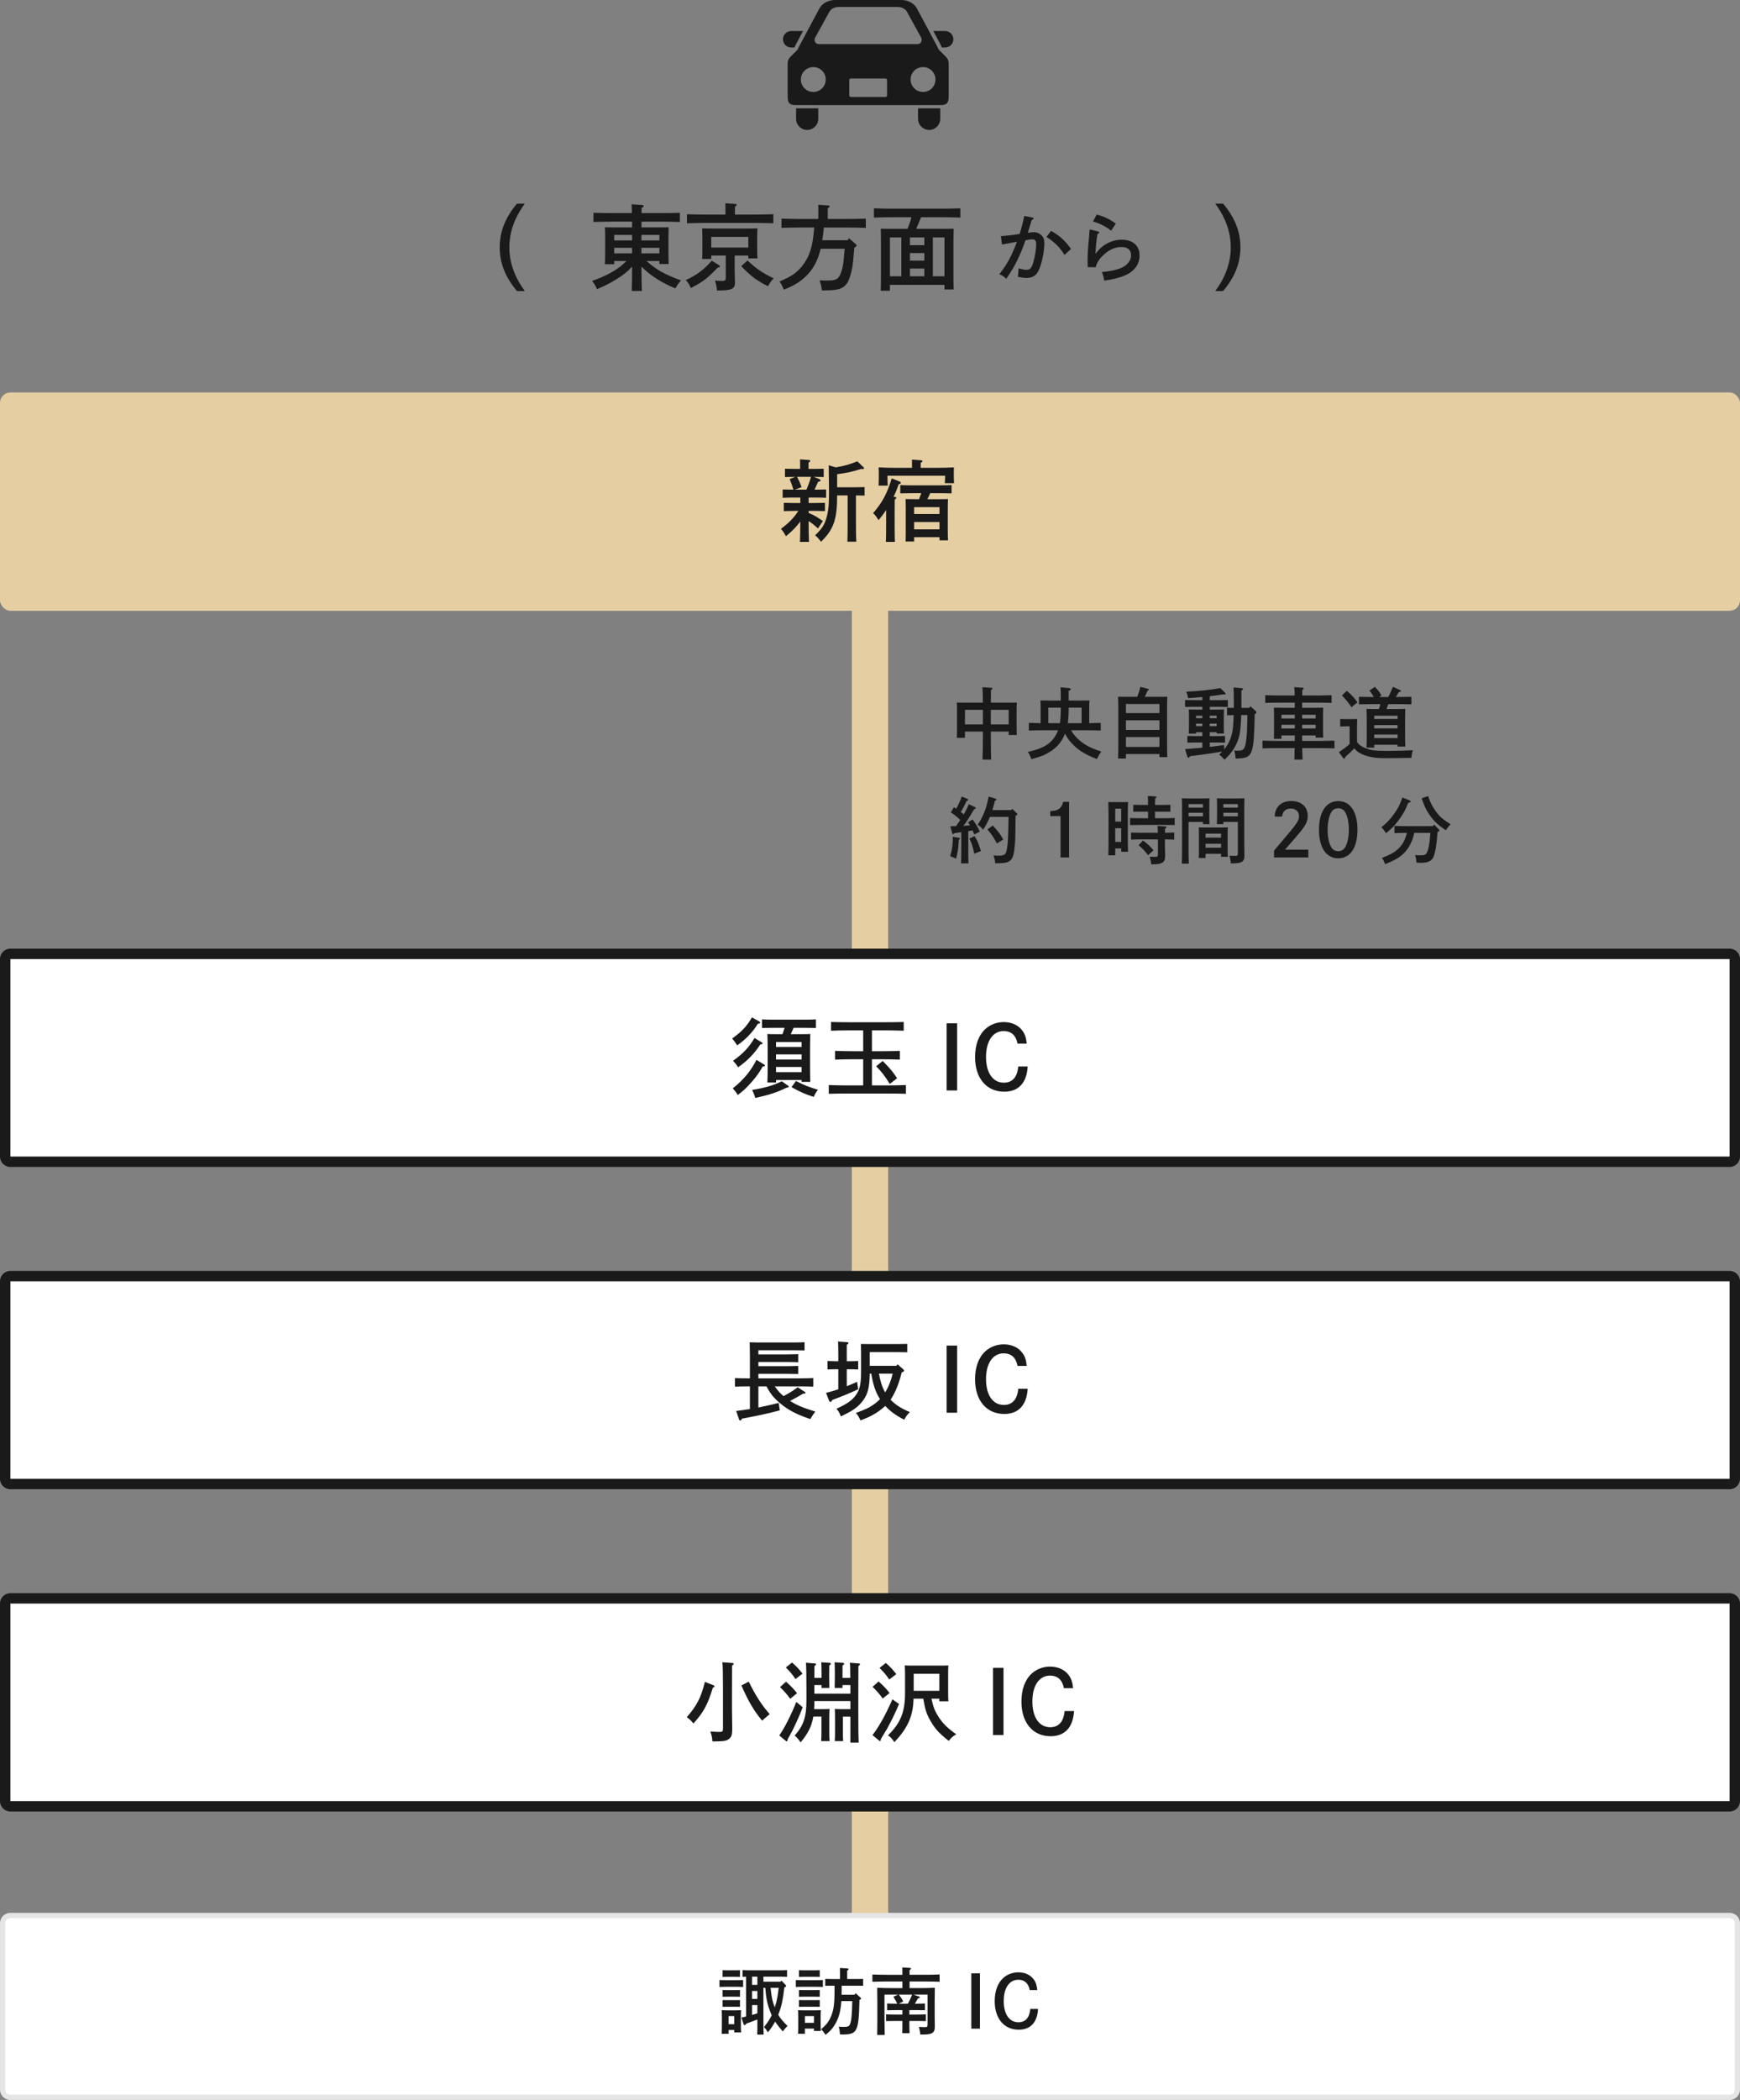 <?xml version="1.0" encoding="UTF-8"?>
<svg id="_レイヤー_2" data-name="レイヤー 2" xmlns="http://www.w3.org/2000/svg" viewBox="0 0 335 404.005">
  <rect x="0" y="0" width="335" height="404.005" fill="#808080" stroke="none"/>
  <defs>
    <style>
      .cls-1 {
        fill: #e4cea2;
      }

      .cls-2 {
        fill: #e5e5e5;
      }

      .cls-3 {
        fill: none;
        stroke: #e4cea2;
        stroke-linecap: round;
        stroke-miterlimit: 10;
        stroke-width: 7px;
      }

      .cls-4 {
        fill: #fff;
      }

      .cls-5 {
        fill: #1a1a1a;
      }
    </style>
  </defs>
  <g id="contents">
    <g>
      <g>
        <path class="cls-5" d="M185.783,140.747v1.2h-1.574c.029-.36.045-.855.045-1.59v-3.87c0-.48-.016-1.05-.045-1.32.525.015.99.015,1.65.015h3.375c-.016-1.56-.045-2.565-.091-2.97l1.71.105c.135.015.225.075.225.15,0,.09-.074.165-.285.285-.014.525-.014,1.38-.029,2.43h3.359c.66,0,1.125,0,1.65-.015-.029.27-.045.84-.045,1.32v3.36c0,.705.016,1.215.045,1.56h-1.574v-.66h-3.436v1.005c0,1.965.016,3.42.075,4.38h-1.681c.045-.975.076-2.445.076-4.38v-1.005h-3.451ZM189.234,136.563h-3.451v2.805h3.451v-2.805ZM194.199,139.368v-2.805h-3.436v2.805h3.436Z"/>
        <path class="cls-5" d="M209.709,139.128c.734-.015,1.484-.03,2.219-.06v1.47c-.795-.03-2.069-.045-2.984-.045h-2.729c.435.78.96,1.38,1.71,2.01,1.064.9,2.13,1.44,4.109,2.085-.33.45-.525.78-.854,1.44-1.979-.75-3.226-1.485-4.365-2.55-.78-.735-1.335-1.455-1.77-2.34-.601,1.545-1.545,2.67-2.896,3.495-1.095.675-1.574.855-3.569,1.425-.271-.705-.375-.915-.675-1.41,2.49-.555,3.824-1.215,4.814-2.415.42-.51.75-1.095,1.005-1.74h-2.655c-.824,0-2.174.015-2.984.045v-1.47c.75.03,1.516.045,2.266.06v-3.045c0-.48-.016-1.05-.031-1.32.525.015.976.015,1.65.015h2.266v-.36c0-1.005-.016-1.725-.061-2.19l1.65.15c.194.015.33.105.33.21,0,.12-.016.135-.406.33v1.86h2.355c.66,0,1.125,0,1.65-.015-.03.27-.045.81-.045,1.32v3.045ZM204.068,139.128c.121-.885.166-1.785.166-2.67v-.315h-2.4v2.985h2.234ZM208.238,136.142h-2.49v.345c0,.96-.06,1.905-.164,2.64h2.654v-2.985Z"/>
        <path class="cls-5" d="M216.774,145.922h-1.515c.03-.57.045-1.59.045-2.625v-6.87c0-.87-.015-1.905-.045-2.385.285.015.54.015.886.015h2.819c.239-.63.42-1.275.601-1.92l1.424.375c.121.03.195.09.195.165,0,.09-.061.135-.27.225-.256.6-.391.93-.495,1.155h3.435c.346,0,.6,0,.885-.015-.029.495-.045,1.47-.045,2.385v6.6c0,1.11.016,2.055.045,2.64h-1.515v-.6h-6.45v.855ZM223.224,137.193v-1.755h-6.45v1.755h6.45ZM216.774,140.432h6.45v-1.86h-6.45v1.86ZM216.774,143.702h6.45v-1.89h-6.45v1.89Z"/>
        <path class="cls-5" d="M230.274,140.868v.27h-1.41c.031-.36.046-.855.046-1.59v-1.725c0-.48-.015-1.05-.046-1.32.525.015.99.015,1.65.015h.975v-.54h-1.829c-.435,0-1.08.015-1.5.03v-1.335c.42.015,1.065.03,1.5.03h1.829v-.6c-.674.06-1.484.12-2.744.21-.105-.48-.195-.825-.346-1.245,2.775-.135,4.426-.315,6.555-.69l.886.885c.09.09.135.15.135.195,0,.075-.06.135-.165.135l-.404.015c-1.125.165-1.86.27-2.49.345v.75h1.979c.45,0,1.08-.015,1.5-.03v1.335c-.42-.015-1.05-.03-1.5-.03h-1.979v.54h1.08c.675,0,1.125,0,1.649-.015-.015.27-.03.84-.03,1.32v1.74c0,.705,0,1.215.03,1.56h-1.409v-.255h-1.32v.75h1.74c.33,0,.869-.015,1.199-.03v1.29c-.314-.015-.795-.03-1.199-.03h-1.74v.84c.84-.105,1.74-.21,2.76-.345v.825c.811-.96,1.244-1.875,1.515-3.075.181-.735.285-1.83.33-3.525-.45.015-.96.03-1.274.045v-1.455c.33.015.824.015,1.305.03v-1.35c0-1.2-.016-1.71-.061-2.58l1.471.12c.254.03.359.09.359.195,0,.09-.015.105-.314.285v3.33h1.484l.256-.315,1.034.945c.091.075.12.135.12.225,0,.135-.061.21-.33.33-.09,4.485-.21,5.925-.555,7.02-.285.855-.689,1.23-1.5,1.41-.48.09-.615.105-1.62.135-.06-.705-.104-.975-.255-1.545.27.015.391.03.51.03.84,0,1.064-.075,1.305-.36.465-.585.66-2.37.705-6.495h-1.185c-.06,1.695-.181,3.075-.33,3.78-.39,1.83-1.38,3.45-2.896,4.815-.51-.6-.674-.765-1.02-.975.21-.21.405-.405.57-.6-1.5.27-2.939.48-6.18.9-.12.195-.195.285-.285.285s-.195-.09-.225-.18l-.45-1.47c1.215-.09,2.265-.18,3.329-.285v-.99h-1.68c-.404,0-.885.015-1.199.03v-1.29c.33.015.885.03,1.199.03h1.68v-.75h-1.215ZM231.488,137.688h-1.215v.48h1.215v-.48ZM231.488,139.218h-1.215v.48h1.215v-.48ZM234.234,137.688h-1.32v.48h1.32v-.48ZM234.234,139.218h-1.32v.48h1.32v-.48Z"/>
        <path class="cls-5" d="M246.714,141.482v.66h-1.455c.015-.36.03-.855.03-1.605v-3.075c0-.465-.016-1.05-.03-1.32.524.015.976.03,1.649.03h2.371v-.99h-3c-.735,0-2.041.015-2.686.045v-1.485c.615.03,1.92.06,2.686.06h2.984c-.016-.525-.016-1.08-.09-1.605l1.605.105c.135,0,.225.075.225.15,0,.09-.075.165-.27.285-.016.36-.016.705-.016,1.065h2.955c.824,0,2.024-.03,2.699-.06v1.485c-.705-.03-1.904-.045-2.699-.045h-2.971v.99h2.4c.675,0,1.141-.015,1.65-.03-.016.27-.03.855-.03,1.32v2.88c0,.705.015,1.215.03,1.56h-1.455v-.42h-2.596v1.065h3.24c.945,0,2.221-.03,2.984-.06v1.485c-.795-.03-2.069-.045-2.984-.045h-3.225c.016.735.029,1.47.061,2.205h-1.576c.031-.735.045-1.47.061-2.205h-3.21c-.825,0-2.175.015-2.985.045v-1.485c.781.03,2.131.06,2.985.06h3.226v-1.065h-2.565ZM249.279,137.508h-2.565v.72h2.565v-.72ZM246.714,139.442v.705h2.565v-.705h-2.565ZM253.299,138.227v-.72h-2.596v.72h2.596ZM250.703,140.147h2.596v-.705h-2.596v.705Z"/>
        <path class="cls-5" d="M261.264,142.757c.375.51.735.795,1.365,1.065,1.14.525,1.994.645,4.47.645,1.68,0,3.72-.06,4.92-.135-.195.63-.195.66-.285,1.47-2.235.045-3.42.06-5.19.06-1.784,0-3.239-.255-4.379-.795-.615-.285-1.051-.6-1.439-1.095-.361.405-.916.93-1.246,1.215-.104.09-.27.24-.465.435-.074.24-.135.33-.225.33-.075,0-.15-.06-.21-.135l-.81-1.125c.795-.51,1.395-.96,2.069-1.545v-3.42h-.405c-.39,0-1.05.015-1.41.045v-1.455c.346.03.976.03,1.41.03h.48q1.05,0,1.38-.03-.015.27-.03,1.335v3.105ZM259.299,132.903c.945.81,1.426,1.335,2.055,2.22l-1.154.93c-.69-1.005-.855-1.2-1.846-2.265l.945-.885ZM267.293,135.468c-.119.315-.225.63-.359.945h2.355c.51,0,.869-.015,1.274-.03q-.03.495-.045,2.385v2.22c0,1.185.015,2.07.045,2.64h-1.485v-.345h-4.5v.555h-1.484c.03-.6.045-1.485.045-2.64v-2.43c0-.9-.015-1.905-.045-2.385.405.015.766.03,1.275.03h1.125c.104-.315.18-.63.254-.945h-2.01c-.629,0-1.469.015-2.1.03v-1.44c.585.015,1.439.03,2.1.03h.78c-.315-.525-.585-.915-.87-1.215l1.051-.735c.629.645.914,1.005,1.274,1.65l-.435.3h1.725c.3-.51.51-.96.915-1.95l1.409.645c.076.03.136.105.136.165,0,.105-.12.165-.405.195l-.57.945h.885c.601,0,1.576-.015,2.101-.03v1.44c-.555-.015-1.53-.03-2.101-.03h-2.34ZM269.078,138.317v-.615h-4.5v.615h4.5ZM264.578,140.132h4.5v-.63h-4.5v.63ZM264.578,141.993h4.5v-.675h-4.5v.675Z"/>
        <path class="cls-5" d="M184.643,161.18c.111.014.168.07.168.154,0,.07-.014.084-.098.154l-.113.084c-.069,1.499-.238,2.661-.546,3.628-.476-.252-.673-.336-1.12-.477.378-1.205.518-2.227.504-3.74l1.205.196ZM187.584,160.536c-.127-.294-.238-.546-.336-.771-.281.042-.547.098-.827.14v3.32c0,1.289.015,2.255.042,2.872h-1.429c.028-.616.042-1.583.042-2.872v-3.124c-.448.056-.896.126-1.316.182-.112.14-.182.196-.252.196s-.154-.084-.182-.196l-.365-1.316c.406,0,.771-.014,1.107-.028.279-.392.546-.784.812-1.19-.589-.574-1.079-.953-1.821-1.471l.603-.98c.154.098.294.196.434.294.448-.812.883-1.779,1.064-2.353l1.121.462c.07.028.126.126.126.182,0,.084-.099.154-.294.196-.393.84-.785,1.583-1.135,2.129.195.154.393.294.574.462.42-.714.729-1.345.967-1.961l1.19.56c.084.042.153.126.153.196,0,.098-.098.154-.308.21-1.064,1.793-1.401,2.339-2.087,3.208.434-.028.854-.056,1.289-.098-.127-.21-.252-.378-.393-.574l.883-.561c.645.869.994,1.457,1.4,2.339l-1.064.546ZM187.64,160.858c.505.784.7,1.247,1.219,2.872l-1.274.518c-.379-1.653-.519-2.073-.953-2.928l1.009-.462ZM195.778,156.473c.069.07.099.126.099.182,0,.084-.057.154-.352.294-.041,4.468-.041,4.496-.153,5.743-.253,2.914-.743,3.39-3.362,3.39h-.406c-.07-.729-.111-.882-.322-1.499.168.014.743.042.925.042,1.065,0,1.358-.168,1.556-.868.266-.953.392-3.068.406-6.598h-3.586c-.436,1.022-.799,1.723-1.317,2.479-.238-.35-.714-.785-1.036-.967,1.064-1.569,1.666-3.124,2.115-5.421l1.33.406c.112.042.168.098.168.182q0,.098-.294.224c-.21.812-.351,1.359-.49,1.793h3.642l.196-.238.883.854ZM191.128,158.827c.784.771,1.358,1.513,2.045,2.661l-1.233.784c-.699-1.275-1.092-1.849-1.834-2.704l1.022-.742Z"/>
        <path class="cls-5" d="M202.198,156.054c1.499-.042,2.185-.532,2.493-1.793h1.135v10.702h-1.639v-7.956h-1.989v-.952Z"/>
        <path class="cls-5" d="M214.714,164.556h-1.331c.028-.532.043-1.345.043-2.465v-5.561q-.015-1.779-.043-2.227c.267.014.504.014.826.014h2.144c.337,0,.574,0,.827-.014-.015.448-.043,1.387-.043,2.227v4.875c0,1.177.015,1.933.043,2.465h-1.317v-.644h-1.148v1.331ZM215.862,158.071v-2.494h-1.148v2.494h1.148ZM214.714,161.979h1.148v-2.647h-1.148v2.647ZM221.031,156.151h-1.457c-.406,0-.994,0-1.387.028v-1.345c.393.014.98.028,1.387.028h1.457c0-.882-.014-1.373-.042-1.737l1.415.098c.154,0,.252.056.252.14s-.084.154-.266.28c-.015.28-.015.588-.015,1.219h1.555c.421,0,1.009-.014,1.401-.028v1.345c-.393-.028-.98-.028-1.401-.028h-1.555v1.261h1.821c.561,0,1.471-.014,1.961-.042v1.359c-.519-.014-1.43-.028-1.961-.028h-4.665c-.603,0-1.387.014-1.961.028v-1.359c.532.028,1.331.042,1.961.042h1.499v-1.261ZM224.281,163.029c0,.252.027.995.042,1.485v.21c0,.603-.14.953-.491,1.205-.392.266-.867.35-1.946.35h-.252c-.028-.462-.085-.729-.267-1.471.406.028.631.042.967.042.547,0,.602-.056.602-.574v-2.787h-3.234c-.589,0-1.373.014-1.947.042v-1.359c.531.014,1.33.042,1.947.042h3.221c-.014-.63-.041-1.163-.084-1.317l1.527.098c.126.014.21.07.21.14,0,.084-.07.168-.252.266-.028.21-.028.266-.028.812.561,0,1.33-.028,1.779-.042v1.359c-.463-.028-1.247-.042-1.793-.042v1.541ZM220.065,161.699c.854.63,1.373,1.106,2.018,1.891l-1.051.938c-.631-.827-1.093-1.317-1.82-1.919l.854-.91Z"/>
        <path class="cls-5" d="M228.826,162.875c0,1.485.014,2.577.056,3.278h-1.345c.028-.799.042-1.835.042-3.278v-8.04c0-.448-.014-.995-.042-1.247.42.028.826.028,1.415.028h2.367c.644,0,1.093,0,1.555-.028-.028.252-.042.798-.042,1.247v2.269c0,.659.014,1.135.042,1.457h-1.274v-.434h-2.773v4.749ZM231.6,154.695h-2.773v.687h2.773v-.687ZM231.6,156.362h-2.773v.686h2.773v-.686ZM232.104,165.074h-1.303c.028-.336.028-.799.028-1.499v-3.152c0-.448-.015-.994-.028-1.247.309.014.603.028,1.009.028h3.571c.406,0,.701-.014,1.01-.028-.015.252-.043.798-.043,1.247v2.956c0,.659.014,1.135.043,1.457h-1.303v-.574h-2.984v.812ZM235.088,160.382h-2.984v.771h2.984v-.771ZM235.088,162.329h-2.984v.756h2.984v-.756ZM235.535,158.561h-1.26c.027-.322.041-.798.041-1.457v-2.269c0-.448-.014-.995-.041-1.247.447.028.896.028,1.54.028h2.382c.588,0,.98,0,1.4-.028-.014.252-.042.798-.042,1.247v7.088c0,.532.015,1.345.028,2.465,0,.028.014.056.014.154,0,.701-.126,1.023-.477,1.247-.393.238-.826.308-2.101.308h-.056c-.029-.49-.084-.841-.267-1.485.462.042.687.056,1.064.056.49,0,.561-.07.561-.546v-5.995h-2.788v.434ZM238.323,154.695h-2.788v.687h2.788v-.687ZM238.323,156.362h-2.788v.686h2.788v-.686Z"/>
        <path class="cls-5" d="M245.416,157.104c.069-1.891,1.246-2.998,3.207-2.998,1.919,0,3.152,1.121,3.152,2.858,0,1.023-.351,1.765-1.541,3.208-.603.729-1.373,1.625-2.844,3.292h4.496v1.499h-6.598v-1.317q.238-.294,1.078-1.274c3.404-3.992,3.727-4.455,3.727-5.351,0-.882-.631-1.471-1.555-1.471-.994,0-1.597.546-1.709,1.555h-1.414Z"/>
        <path class="cls-5" d="M261.351,159.625c0,3.446-1.387,5.505-3.698,5.505-2.324,0-3.711-2.059-3.711-5.505s1.387-5.505,3.711-5.505c2.312,0,3.698,2.059,3.698,5.505ZM256.294,156.278c-.448.784-.687,1.975-.687,3.348,0,1.373.238,2.563.687,3.348.294.504.771.785,1.358.785.574,0,1.051-.28,1.346-.785.447-.784.699-1.975.699-3.348,0-1.373-.266-2.605-.699-3.348-.309-.519-.771-.785-1.346-.785-.588,0-1.064.266-1.358.785Z"/>
        <path class="cls-5" d="M271.316,153.952c.183.056.267.14.267.252,0,.126-.099.182-.476.266-.505,1.331-.911,2.073-1.724,3.18-.826,1.135-1.401,1.751-2.535,2.633-.378-.574-.448-.658-.896-1.134,1.064-.854,1.61-1.415,2.353-2.438.827-1.121,1.205-1.863,1.695-3.278l1.316.519ZM272.297,160.228c-.209.952-.434,1.541-.84,2.325-.924,1.737-2.143,2.675-4.791,3.698-.168-.476-.294-.742-.602-1.205,1.82-.7,2.689-1.219,3.459-2.073.645-.742,1.037-1.513,1.346-2.745-.729,0-1.821.028-2.396.042v-1.373c.603.028,1.793.042,2.521.042h4.875l.238-.294.896.896c.084.084.126.154.126.238,0,.098-.056.14-.237.21l-.113.042c-.195,2.269-.266,2.872-.504,3.908-.252,1.079-.504,1.485-1.135,1.793-.392.182-.868.266-1.694.266-.169,0-.406-.014-.729-.042-.056-.658-.099-.883-.28-1.457.154.014.588.056.84.056.896,0,1.094-.056,1.332-.35.237-.308.447-1.051.602-2.143.057-.49.112-.938.168-1.835h-3.082ZM274.945,153.154c.476,1.331.896,2.171,1.625,3.11.699.925,1.246,1.387,2.717,2.325q-.477.448-.938,1.135c-1.456-.995-2.157-1.639-2.913-2.662-.757-1.008-1.191-1.877-1.723-3.488l1.232-.42Z"/>
      </g>
      <g>
        <path class="cls-5" d="M101.051,39.177c-1.98,2.665-2.988,5.51-2.988,8.408s1.008,5.744,2.988,8.408h-1.53c-2.251-2.701-3.313-5.384-3.313-8.408s1.062-5.708,3.313-8.408h1.53Z"/>
        <path class="cls-5" d="M121.623,55.976c.054-1.062.072-2.629.072-4.681-.938,1.008-1.657,1.584-2.846,2.323-1.332.846-2.467,1.422-3.925,2.017-.253-.648-.343-.792-.919-1.584,1.963-.72,3.115-1.26,4.357-2.035.828-.522,1.423-.972,2.251-1.801h-2.358v.612h-1.801c.036-.414.055-1.026.055-1.909v-3.601c0-.576-.019-1.26-.055-1.584.631.018,1.188.018,1.98.018h3.26v-1.116h-3.836c-1.008,0-2.629.036-3.602.072v-1.765c.938.036,2.558.054,3.602.054h3.799c-.018-.846-.035-1.422-.072-1.692l2.018.126c.197.018.324.09.324.216,0,.144-.127.234-.396.36,0,.324-.018.504-.018.99h3.781c1.134,0,2.682-.018,3.601-.054v1.765c-.954-.036-2.503-.072-3.601-.072h-3.781c-.019.378-.019.738-.019,1.116h3.259c.811,0,1.369,0,1.98-.018-.018.324-.035,1.008-.035,1.584v3.601c0,.846.018,1.458.035,1.873h-1.782v-.576h-2.485c1.981,1.747,3.512,2.575,6.662,3.745-.432.432-.684.774-1.098,1.512-1.188-.468-2.413-1.08-3.512-1.782-1.115-.702-1.926-1.332-3.024-2.395,0,2.071.036,3.619.09,4.681h-1.962ZM118.256,45.191v1.062h3.439v-1.062h-3.439ZM121.695,47.676h-3.439v1.062h3.439v-1.062ZM123.495,46.253h3.457v-1.062h-3.457v1.062ZM126.952,48.738v-1.062h-3.457v1.062h3.457Z"/>
        <path class="cls-5" d="M138.362,50.971c.181.108.233.18.233.288,0,.144-.071.18-.432.234-1.998,2.089-2.772,2.683-5.149,3.925-.378-.81-.54-1.08-.99-1.531,2.053-.918,3.583-2.071,5.005-3.727l1.333.81ZM139.677,41.284c0-.72,0-1.35-.019-2.178l1.855.126c.216,0,.324.072.324.18,0,.108-.091.198-.343.36v1.512h3.817c1.135,0,2.664-.036,3.583-.072v1.747c-.954-.036-2.485-.072-3.583-.072h-9.471c-.99,0-2.611.036-3.584.072v-1.747c.938.036,2.558.072,3.584.072h3.835ZM141.441,49.17v2.935c0,.324.035,1.278.054,1.909,0,.036.019.072.019.252,0,1.333-.613,1.621-3.332,1.621h-.144c-.071-.738-.126-1.08-.378-1.909.594.054.864.072,1.17.072.828,0,.9-.054.9-.756v-4.123h-2.791v.648h-1.764c.035-.414.054-1.026.054-1.909v-2.377c0-.576-.036-1.278-.054-1.602.63.036,1.17.036,1.98.036h6.697c.811,0,1.351,0,1.98-.036-.018.324-.054,1.026-.054,1.602v2.305c0,.846.019,1.458.054,1.873h-1.764v-.54h-2.629ZM144.07,45.569h-7.131v2.052h7.131v-2.052ZM143.926,50.125c1.675,1.566,2.898,2.413,5.023,3.421-.378.378-.611.684-1.098,1.512-2.018-.99-3.295-1.927-5.15-3.853l1.225-1.08Z"/>
        <path class="cls-5" d="M163.204,46.217l.253-.378,1.313,1.134c.091.072.145.18.145.252,0,.162-.126.288-.433.396-.035.36-.09.972-.234,2.611-.162,1.675-.611,3.385-1.115,4.177-.738,1.134-1.693,1.458-4.34,1.458h-.559c-.072-.612-.09-.684-.125-.846-.019-.09-.072-.27-.145-.558-.036-.108-.09-.306-.145-.522q.973.036,1.135.036c1.621,0,2.035-.108,2.467-.594.432-.486.792-1.602.973-3.025.018-.144.09-.99.233-2.503h-4.627c-.091.36-.181.72-.306,1.098-.991,3.223-3.242,5.474-6.789,6.77-.359-.864-.432-.99-.828-1.566,2.341-.99,3.35-1.693,4.412-3.043,1.404-1.819,1.998-3.673,2.268-7.346h-2.719c-.99,0-2.61.036-3.582.072v-1.782c.936.036,2.557.072,3.582.072h3.512v-1.584c0-.504,0-.9-.018-1.152l1.872.126c.216,0,.324.072.324.18,0,.108-.091.216-.36.36v2.071h3.727c1.135,0,2.684-.036,3.602-.072v1.782c-.973-.036-2.503-.072-3.602-.072h-4.482c-.09.81-.162,1.638-.289,2.449h4.88Z"/>
        <path class="cls-5" d="M177.333,41.788c-.306.756-.595,1.495-.937,2.233h5.689c.613,0,1.045,0,1.531-.018q-.036.576-.055,2.863v5.654c0,1.44.019,2.485.055,3.169h-1.783v-.882h-10.496v1.134h-1.766c.019-.72.037-1.765.037-3.169v-5.906c0-1.08-.019-2.287-.037-2.863.469.018.9.018,1.531.018h3.619c.306-.72.576-1.476.756-2.233h-3.637c-.99,0-2.611.036-3.584.072v-1.782c.938.036,2.558.072,3.584.072h9.471c1.135,0,2.664-.036,3.583-.072v1.782c-.954-.036-2.485-.072-3.583-.072h-3.979ZM173.534,45.677h-2.196v7.472h2.196v-7.472ZM177.963,47.172v-1.495h-2.772v1.495h2.772ZM175.19,48.684v1.458h2.772v-1.458h-2.772ZM175.19,51.673v1.477h2.772v-1.477h-2.772ZM181.834,53.15v-7.472h-2.232v7.472h2.232Z"/>
        <path class="cls-5" d="M198.759,41.843c.136.03.226.12.226.21,0,.12-.09.195-.346.27q-.51,1.71-.75,2.46c.061,0,.075,0,.166-.015.435-.075.75-.105,1.02-.105.51,0,1.02.21,1.425.585.39.375.569.81.569,1.5,0,1.605-.435,3.75-1.034,5.13-.479,1.11-1.2,1.59-2.37,1.59-.525,0-.945-.06-1.695-.225.061-.405.121-1.215.135-1.635.721.225,1.125.3,1.545.3.66,0,.976-.345,1.291-1.455.33-1.11.555-2.565.555-3.48,0-.63-.225-.93-.705-.93-.24,0-.495.03-1.365.18-.39,1.185-.869,2.385-1.545,3.81-.57,1.155-.93,1.785-2.145,3.615-.45-.45-.795-.675-1.335-.885,1.125-1.485,1.635-2.295,2.295-3.63.3-.63.87-1.965,1.095-2.625-.885.165-1.859.345-2.88.54l-.21-1.62c.975-.06,2.22-.195,3.6-.405.42-1.335.78-2.775.885-3.48l1.575.3ZM202.374,44.408c1.739,1.035,2.534,1.74,3.84,3.48l-1.274,1.155c-.871-1.44-1.966-2.52-3.465-3.465l.899-1.17Z"/>
        <path class="cls-5" d="M211.419,44.528c.136.03.21.12.21.225s-.09.18-.33.255c-.209,1.2-.314,2.28-.39,3.765h.075c1.125-1.635,3.029-2.655,4.965-2.655,2.145,0,3.449,1.14,3.449,3.03,0,1.785-1.08,3.165-3.09,3.96-.869.345-2.265.675-3.72.885-.075-.555-.225-1.125-.435-1.65,1.604-.165,2.654-.375,3.6-.75,1.26-.51,2.01-1.425,2.01-2.49,0-1.005-.66-1.575-1.8-1.575-1.319,0-2.46.51-3.63,1.635-.689.645-1.23,1.545-1.38,2.25l-1.545-.03c-.015-.765-.015-.93-.015-1.275,0-1.095.074-2.385.255-4.23.045-.45.045-.585.09-1.14.015-.27.015-.285.06-.6l1.62.39ZM211.149,41.273c1.396.375,2.445.87,3.676,1.74l-.9,1.365c-1.095-.84-2.1-1.365-3.494-1.77l.719-1.335Z"/>
        <path class="cls-5" d="M233.971,55.994c1.98-2.665,2.988-5.51,2.988-8.408s-1.008-5.744-2.988-8.408h1.513c2.269,2.701,3.331,5.384,3.331,8.408s-1.062,5.708-3.331,8.408h-1.513Z"/>
      </g>
      <line class="cls-3" x1="167.5" y1="118.047" x2="167.5" y2="381.391"/>
      <g>
        <rect class="cls-4" x="1" y="183.504" width="333" height="40" rx="1" ry="1"/>
        <path class="cls-5" d="M333,184.505v38H2v-38h331M333,182.505H2C.896,182.505 0,183.4 0,184.505v38c0,1.104.896,2,2,2h331c1.104,0,2-.896,2-2v-38c0-1.105-.896-2-2-2h0Z"/>
      </g>
      <g>
        <path class="cls-5" d="M146.062,196.444c.222.136.289.204.289.306,0,.119-.103.17-.425.187-1.071,1.7-2.244,2.941-3.994,4.182-.562-.85-.612-.901-.97-1.326,1.853-1.326,2.821-2.363,3.808-4.063l1.292.714ZM146.963,204.705c.254.153.306.187.306.289,0,.119-.119.17-.425.187-.68,1.207-1.139,1.836-2.125,2.975-1.003,1.139-1.564,1.666-2.686,2.516-.323-.561-.391-.646-.952-1.292,2.073-1.632,3.45-3.298,4.556-5.474l1.326.799ZM146.504,200.439c.255.153.306.204.306.289,0,.136-.119.187-.425.204-1.139,1.768-2.447,3.111-4.283,4.403-.272-.459-.459-.697-.969-1.258,1.938-1.377,3.059-2.567,4.13-4.385l1.241.748ZM151.654,208.819q.203.136.203.221c0,.136-.135.204-.441.221-1.785.884-3.349,1.394-6,1.972-.137-.493-.323-.969-.612-1.547,2.686-.442,4.079-.867,5.712-1.666l1.139.799ZM152.793,197.736c-.17.408-.357.816-.544,1.224h2.312c.578,0,.986,0,1.445-.034q-.034.561-.051,2.703v3.519c0,1.343.017,2.346.051,2.992h-1.684v-.357h-4.912v.476h-1.666c.034-.68.051-1.666.051-2.975v-3.655c0-1.02-.033-2.159-.051-2.703.442.034.85.034,1.445.034h1.462c.153-.408.272-.816.407-1.224h-1.988c-.714,0-1.666.017-2.363.034v-1.649c.646.034,1.615.051,2.363.051h5.644c.696,0,1.802-.017,2.38-.051v1.649c-.629-.017-1.717-.034-2.38-.034h-1.921ZM154.322,201.425v-.952h-4.912v.952h4.912ZM149.41,203.838h4.912v-.986h-4.912v.986ZM149.41,206.269h4.912v-1.003h-4.912v1.003ZM153.252,207.969c1.632.833,2.465,1.156,4.232,1.683-.492.663-.51.697-.816,1.377-1.648-.527-2.6-.935-4.283-1.887l.867-1.173Z"/>
        <path class="cls-5" d="M166.19,203.787h-2.039c-.936,0-2.465.034-3.383.068v-1.683c.866.034,2.413.068,3.383.068h2.039v-4.012h-2.805c-.936,0-2.465.034-3.383.068v-1.683c.885.034,2.414.051,3.383.051h7.225c1.07,0,2.516-.017,3.383-.051v1.683c-.901-.034-2.346-.068-3.383-.068h-2.737v4.012h1.972c1.071,0,2.533-.034,3.4-.068v1.683c-.918-.034-2.363-.068-3.4-.068h-1.972v5.031h3.162c1.071,0,2.516-.034,3.382-.068v1.683c-.9-.034-2.346-.051-3.382-.051h-8.091c-.936,0-2.465.017-3.383.051v-1.683c.883.034,2.414.068,3.383.068h3.246v-5.031ZM169.946,204.11c1.462,1.496,1.972,2.108,2.771,3.332l-1.41,1.088c-.97-1.547-1.53-2.278-2.618-3.399l1.258-1.02Z"/>
        <path class="cls-5" d="M182.256,209.788v-12.919h2.021v12.919h-2.021Z"/>
        <path class="cls-5" d="M195.905,200.779c-.306-1.598-1.207-2.414-2.669-2.414-2.091,0-3.399,1.921-3.399,4.98,0,3.043,1.309,4.947,3.434,4.947,1.632,0,2.583-1.054,2.771-3.111h1.818c-.187,3.145-1.768,4.845-4.521,4.845-3.416,0-5.609-2.601-5.609-6.664,0-2.329.68-4.198,1.973-5.388.951-.867,2.209-1.343,3.553-1.343,1.547,0,2.855.612,3.62,1.7.476.646.696,1.36.799,2.448h-1.768Z"/>
      </g>
      <g>
        <rect class="cls-4" x="1" y="245.504" width="333" height="40" rx="1" ry="1"/>
        <path class="cls-5" d="M333,246.505v38H2v-38h331M333,244.505H2C.896,244.505 0,245.4 0,246.505v38c0,1.104.896,2,2,2h331c1.104,0,2-.896,2-2v-38c0-1.105-.896-2-2-2h0Z"/>
      </g>
      <g>
        <path class="cls-5" d="M146.011,270.785c1.258-.255,2.55-.544,3.909-.884l.221,1.428c-2.396.629-3.824.952-7.275,1.598l-.118.187c-.068.119-.136.17-.222.17-.102,0-.187-.068-.237-.221l-.562-1.615c.867-.102,1.752-.221,2.652-.374v-4.352h-.493c-.731,0-1.683.017-2.38.051v-1.649c.646.034,1.615.051,2.38.051h.493v-4.216q-.018-2.176-.051-2.72c.373.017.935.034,1.444.034h7.089c.696,0,1.529-.017,2.039-.051v1.581c-.561-.017-1.461-.034-2.039-.034h-6.851v.799h5.286c.697,0,1.751-.034,2.38-.051v1.564c-.629-.034-1.683-.051-2.38-.051h-5.286v.799h5.286c.697,0,1.751-.017,2.38-.051v1.564c-.629-.017-1.683-.034-2.38-.034h-5.286v.867h8.192c.681,0,1.785-.034,2.381-.051v1.649c-.629-.034-1.734-.051-2.381-.051h-5.031c.477.697,1.021,1.326,1.684,1.87,1.121-.595,1.972-1.122,2.719-1.7l1.377.884c.086.051.137.119.137.187,0,.102-.119.153-.307.153h-.152c-.885.527-1.648.952-2.516,1.394,1.24.816,2.481,1.326,4.861,2.057-.391.51-.578.782-.969,1.445-2.635-.901-4.165-1.683-5.729-2.975-1.225-1.003-1.955-1.87-2.703-3.315h-1.563v4.063Z"/>
        <path class="cls-5" d="M161.397,263.425h-.731c-.459,0-.985.017-1.343.034v-1.615c.374.017.986.034,1.343.034h.731v-1.224c0-1.36-.018-2.074-.052-2.566l1.718.119c.187.017.288.068.288.17,0,.102-.085.204-.323.34v3.162h.851c.356,0,.969-.017,1.343-.034v1.615c-.357-.017-.9-.034-1.343-.034h-.851v3.264c.697-.272,1.377-.561,1.989-.85l.204,1.428c-1.055.527-3.23,1.428-4.998,2.074-.119.255-.221.374-.322.374-.086,0-.221-.102-.256-.187l-.611-1.564c.714-.17,1.529-.408,2.363-.68v-3.858ZM172.802,262.473l1.054.918c.119.102.188.204.188.289,0,.153,0,.17-.426.34-.476,1.836-1.088,3.672-2.158,5.27.9.935,2.091,1.7,3.723,2.38-.425.374-.766.833-1.088,1.462-1.479-.731-2.736-1.632-3.654-2.652-.731.68-1.684,1.36-2.533,1.802-.663.357-1.207.595-2.227.986-.459-.901-.527-1.02-.9-1.428,1.988-.765,2.379-.935,3.145-1.445.561-.357,1.053-.765,1.495-1.224-.952-1.462-1.411-3.178-1.665-4.896h-.307c-.033,2.856-.441,4.25-1.666,5.626-.832.969-1.75,1.581-3.893,2.601-.289-.765-.459-1.037-.85-1.479,2.158-.986,3.043-1.632,3.808-2.72.714-1.037.935-2.159.935-4.521v-3.723q-.017-1.207-.033-1.496.492.017,2.006.017h4.895c.646,0,1.514-.017,2.023-.034v1.615c-.51-.017-1.462-.034-2.023-.034h-5.201v2.635h5.15l.204-.289ZM169.215,264.274c.238,1.224.562,2.516,1.207,3.604.68-1.105,1.139-2.346,1.445-3.604h-2.652Z"/>
        <path class="cls-5" d="M182.256,271.788v-12.919h2.021v12.919h-2.021Z"/>
        <path class="cls-5" d="M195.905,262.779c-.306-1.598-1.207-2.414-2.669-2.414-2.091,0-3.399,1.921-3.399,4.98,0,3.043,1.309,4.947,3.434,4.947,1.632,0,2.583-1.054,2.771-3.111h1.818c-.187,3.145-1.768,4.845-4.521,4.845-3.416,0-5.609-2.601-5.609-6.664,0-2.329.68-4.198,1.973-5.388.951-.867,2.209-1.343,3.553-1.343,1.547,0,2.855.612,3.62,1.7.476.646.696,1.36.799,2.448h-1.768Z"/>
      </g>
      <g>
        <rect class="cls-4" x="1" y="307.504" width="333" height="40" rx="1" ry="1"/>
        <path class="cls-5" d="M333,308.505v38H2v-38h331M333,306.505H2C.896,306.505 0,307.4 0,308.505v38c0,1.104.896,2,2,2h331c1.104,0,2-.896,2-2v-38c0-1.105-.896-2-2-2h0Z"/>
      </g>
      <g>
        <path class="cls-5" d="M137.274,324.184c.254.102.288.136.288.238s-.067.153-.323.289c-1.036,3.332-1.75,4.657-3.739,6.867-.356-.459-.595-.697-1.274-1.224,1.955-2.244,2.719-3.706,3.484-6.782l1.564.612ZM141.012,319.934c.137,0,.238.068.238.17,0,.085-.084.187-.306.323q-.017.595-.017,4.385v4.165c0,.459.017,1.887.033,2.55.018.748.018.867.018,1.054,0,1.156-.137,1.581-.611,1.955-.545.408-.918.476-3.213.493-.051-.799-.086-.918-.375-1.904.816.051,1.31.068,1.7.068.646,0,.714-.068.714-.714v-7.666c0-2.788-.033-4.47-.119-5.014l1.938.136ZM144.157,323.521c1.274,2.618,2.481,4.487,4.028,6.255q-1.121.935-1.445,1.258c-1.58-1.87-2.702-3.791-3.994-6.782l1.411-.731Z"/>
        <path class="cls-5" d="M154.545,328.45c-.459,1.224-.697,1.751-1.326,3.128-.526,1.139-.748,1.564-1.274,2.499q-.187.323-.323.595v.119c0,.136-.051.221-.152.221q-.068,0-.238-.136l-1.207-1.003c.918-1.241,2.346-4.046,3.281-6.442l1.24,1.02ZM151.332,323.538c.867.765,1.445,1.36,2.125,2.21l-1.326,1.071c-.781-1.054-1.139-1.445-1.955-2.244l1.156-1.037ZM152.488,319.849c.833.714,1.275,1.173,2.022,2.142l-1.36,1.037c-.629-.935-.951-1.326-1.852-2.227l1.189-.952ZM162.279,330.252v2.941c0,.748.018,1.394.051,1.768h-1.615c.035-.391.051-.969.051-1.768v-2.924c0-.544-.016-1.19-.051-1.496.392.017.731.034,1.241.034h1.769v-1.547h-6.936c0,.51,0,1.037-.051,1.547h1.75c.493,0,.85-.017,1.225-.034-.018.306-.051.952-.051,1.496v2.924c0,.799.016,1.377.051,1.768h-1.615c.034-.374.051-1.02.051-1.768v-2.941h-1.563c-.323,1.904-1.037,3.264-2.448,4.964-.391-.595-.646-.884-1.139-1.309,1.751-2.023,2.261-3.604,2.261-6.833v-2.176c0-2.788-.034-4.47-.103-5.014l1.717.136c.137,0,.238.068.238.17,0,.085-.084.187-.306.323-.017.459-.017.561-.017,2.295h1.377v-.935c0-.867-.018-1.666-.051-2.074l1.562.102c.188.017.289.085.289.17,0,.102-.084.204-.305.34q-.018.323-.018,1.462v.68c0,.85.018,1.751.033,2.193h-1.512v-.561h-1.377v1.649h6.936v-1.649h-1.514v.561h-1.513c.017-.544.034-1.411.034-2.193v-.68c0-.867-.018-1.666-.051-2.074l1.563.102c.187.017.289.085.289.17,0,.102-.085.204-.323.34v2.397h1.496c0-1.547-.034-2.533-.085-2.924l1.7.136c.152,0,.254.068.254.17,0,.085-.084.187-.305.323q-.018.595-.018,4.385v5.388c0,2.227.018,3.875.068,4.963h-1.598v-4.997h-1.445Z"/>
        <path class="cls-5" d="M173.092,327.821c-.799,1.887-1.377,3.06-2.328,4.811q-.289.51-.901,1.479-.119.204-.289.493v.119c0,.136-.051.238-.153.238q-.067,0-.237-.153l-1.207-1.003c1.224-1.564,2.448-3.74,3.841-6.884l1.275.901ZM169.149,323.487c.867.765,1.445,1.36,2.125,2.227l-1.326,1.054c-.781-1.054-1.122-1.445-1.955-2.244l1.156-1.037ZM170.542,319.934c.816.697,1.259,1.173,2.022,2.142l-1.359,1.037c-.646-.935-.969-1.326-1.869-2.227l1.206-.952ZM179.33,326.801c.357,1.615.646,2.363,1.292,3.383.884,1.377,1.717,2.227,3.485,3.468-.731.442-.901.595-1.445,1.275-1.87-1.479-2.669-2.346-3.535-3.893-.731-1.258-.986-2.057-1.377-4.233h-1.854c-.068,1.615-.289,2.788-.73,3.961-.596,1.513-1.496,2.855-2.975,4.402-.426-.646-.697-.935-1.225-1.309,2.414-2.346,3.281-4.488,3.281-8.142v-3.791c0-.527-.034-1.19-.051-1.513.595.034,1.121.034,1.869.034h4.641c.766,0,1.292,0,1.887-.034-.033.323-.051.952-.051,1.513v3.723c0,.612.018,1.326.051,1.666h-1.75v-.51h-1.514ZM180.844,322.008h-4.93v3.281h4.93v-3.281Z"/>
        <path class="cls-5" d="M191.18,333.788v-12.919h2.023v12.919h-2.023Z"/>
        <path class="cls-5" d="M204.83,324.779c-.306-1.598-1.207-2.414-2.668-2.414-2.092,0-3.4,1.921-3.4,4.98,0,3.043,1.309,4.947,3.434,4.947,1.633,0,2.584-1.054,2.771-3.111h1.818c-.188,3.145-1.768,4.845-4.521,4.845-3.416,0-5.609-2.601-5.609-6.664,0-2.329.68-4.198,1.972-5.388.952-.867,2.21-1.343,3.553-1.343,1.547,0,2.855.612,3.62,1.7.477.646.697,1.36.799,2.448h-1.768Z"/>
      </g>
      <g>
        <g>
          <rect class="cls-4" x=".5" y="368.504" width="334" height="35" rx="1.5" ry="1.5"/>
          <path class="cls-2" d="M333,369.005c.552,0,1,.449,1,1v32c0,.551-.448,1-1,1H2c-.552,0-1-.449-1-1v-32c0-.551.448-1,1-1h331M333,368.005H2C.896,368.005 0,368.9 0,370.005v32c0,1.104.896,2,2,2h331c1.104,0,2-.896,2-2v-32c0-1.105-.896-2-2-2h0Z"/>
        </g>
        <g>
          <path class="cls-5" d="M143.072,382.261c-.295-.014-.742-.028-1.121-.028h-2.311c-.379,0-.827.014-1.121.028v-1.331c.309.014.812.028,1.121.028h2.311c.309,0,.812-.014,1.121-.028v1.331ZM140.271,391.268h-1.331c.028-.322.043-.799.043-1.485v-1.821c0-.434-.015-.98-.043-1.232.322.014.617.028,1.023.028h1.709c.406,0,.699-.014,1.008-.028-.027.252-.042.798-.042,1.232v1.583c0,.658.015,1.135.042,1.457h-1.316v-.462h-1.093v.729ZM141.629,380.314h-1.666l-.841.014v-1.303c.21.014.574.028.841.028h1.666c.267,0,.631-.014.841-.028v1.303l-.841-.014ZM142.47,384.152c-.21-.014-.574-.014-.841-.014h-1.666c-.267,0-.631,0-.841.014v-1.302c.21.014.574.014.841.014h1.666c.267,0,.631,0,.841-.014v1.302ZM142.47,386.085c-.21-.014-.574-.014-.841-.014h-1.666c-.267,0-.631,0-.841.014v-1.303c.21.014.574.014.841.014h1.666c.267,0,.631,0,.841-.014v1.303ZM141.363,387.864h-1.093v1.569h1.093v-1.569ZM151.014,382.331c-.279,2.423-.56,3.67-1.078,5.029-.027.084-.07.168-.098.252.42.729.924,1.317,1.793,2.157-.42.378-.574.574-.91,1.064-.658-.77-1.121-1.345-1.485-1.905-.378.714-.827,1.373-1.387,2.059-.267-.434-.435-.672-.757-1.009.715-.896,1.121-1.527,1.485-2.269-.112-.238-.21-.49-.308-.756-.547-1.415-.771-2.479-.926-4.524h-.363v6.542c0,1.064.014,1.961.041,2.465h-1.232c.028-.546.028-1.331.028-2.465v-.448c-.7.266-1.723.658-2.171.812l-.084.154c-.042.084-.112.126-.182.126-.099,0-.169-.056-.211-.182l-.42-1.275c.336-.07.631-.14.896-.21v-7.662c-.252.014-.49.014-.687.028v-1.303c.378.028.995.042,1.401.042h5.771c.406,0,1.022-.014,1.401-.042v1.303c-.393-.028-.98-.028-1.401-.028h-3.151v.966h3.277l.196-.21.771.798c.07.084.111.154.111.238,0,.098-.069.182-.209.224l-.113.028ZM144.795,380.286v1.569h1.022v-1.569h-1.022ZM144.795,383.032v1.527h1.022v-1.527h-1.022ZM144.795,385.749v1.905c.35-.098.687-.21,1.022-.322v-1.583h-1.022ZM148.367,382.43c.111,1.289.308,2.563.799,3.768.209-.63.377-1.275.49-1.919.111-.616.195-1.233.266-1.849h-1.555Z"/>
          <path class="cls-5" d="M158.431,382.261c-.294-.014-.743-.028-1.12-.028h-2.971c-.378,0-.826.014-1.12.028v-1.331c.308.014.812.028,1.12.028h2.971c.308,0,.812-.014,1.12-.028v1.331ZM154.971,391.268h-1.33c.027-.322.041-.799.041-1.485v-1.821c0-.434-.014-.98-.041-1.232.321.014.615.028,1.021.028h2.354c.42,0,.701-.014,1.023-.028-.029.252-.043.798-.043,1.232v1.303c0,.659.014,1.135.043,1.457h-1.332v-.448h-1.736v.995ZM156.988,380.314h-2.326l-.84.014v-1.303c.21.014.574.028.84.028h2.326c.266,0,.63-.014.84-.028v1.303l-.84-.014ZM157.828,384.152c-.21-.014-.574-.014-.84-.014h-2.326c-.266,0-.63,0-.84.014v-1.302c.21.014.574.014.84.014h2.326c.266,0,.63,0,.84-.014v1.302ZM157.828,386.085c-.21-.014-.574-.014-.84-.014h-2.326c-.266,0-.63,0-.84.014v-1.303c.21.014.574.014.84.014h2.326c.266,0,.63,0,.84-.014v1.303ZM156.707,387.864h-1.736v1.303h1.736v-1.303ZM161.988,384.979c-.14,1.863-.462,3.124-1.064,4.202-.547.98-1.008,1.513-1.988,2.297-.099-.126-.154-.224-.197-.294-.266-.392-.279-.392-.645-.784.995-.854,1.457-1.457,1.877-2.423.533-1.233.701-2.451.701-5.057v-.896h-.687c-.378,0-.812,0-1.106.014v-1.331c.309.014.812.028,1.106.028h1.737v-1.233c0-.392,0-.7-.014-.896l1.414.098c.168,0,.252.056.252.14s-.07.168-.266.28v1.611h1.947c.293,0,.812-.014,1.12-.028v1.331c-.294-.014-.742-.014-1.12-.014h-3.012v.882c0,.28,0,.574-.015.854h2.493l.225-.294.91.84c.112.098.127.126.127.182,0,.112-.084.168-.309.238-.154,6.275-.42,6.682-3.404,6.682-.084,0-.195,0-.35-.014-.043-.645-.07-.854-.225-1.485.42.028.603.042.812.042.938,0,1.162-.084,1.345-.532.267-.645.378-1.793.435-4.44h-2.102Z"/>
          <path class="cls-5" d="M176.395,385.483c.531,0,1.26-.014,1.681-.042v1.302c-.435-.014-1.219-.028-1.681-.028h-1.317v.854h1.513c.533,0,1.247-.014,1.667-.042v1.303c-.42-.014-1.204-.028-1.667-.028h-1.513v.294c0,.925.015,1.639.042,2.059h-1.414c.027-.49.027-1.163.027-2.059v-.294h-1.457c-.462,0-1.26.014-1.681.028v-1.303c.421.028,1.135.042,1.681.042h1.457v-.854h-1.274c-.462,0-1.247.014-1.667.028v-1.302c.42.028,1.135.042,1.667.042h.28c-.182-.435-.406-.827-.742-1.331l.896-.42h-2.605v4.454q.027,2.718.041,3.306h-1.442c.015-.603.028-1.877.028-2.732v-3.614q-.014-2.297-.028-2.731c.743.042,1.835.07,2.788.07h2.059v-1.275h-2.983c-.771,0-2.031.028-2.788.056v-1.401c.729.028,1.99.056,2.788.056h2.983v-.112c0-.434,0-.868-.014-1.303l1.414.084c.168.014.253.07.253.14,0,.098-.07.168-.267.294v.896h2.998c.883,0,2.072-.028,2.787-.056v1.401c-.742-.028-1.933-.056-2.787-.056h-2.998v1.275h2.073c.952,0,2.046-.028,2.788-.07q-.015.434-.028,2.731v2.773c0,.322.014,1.177.028,1.751v.182c0,.687-.127,1.009-.477,1.247-.393.252-.812.322-2.312.322q-.042-.532-.267-1.485c.477.042.729.056,1.121.056.463,0,.532-.07.532-.574v-5.687h-2.745l1.12.378c.085.028.14.098.14.168,0,.098-.098.14-.35.182-.294.504-.462.799-.602,1.023h.252ZM174.783,385.483c.322-.561.603-1.135.812-1.751h-2.549c.392.504.602.812.854,1.331l-.883.42h1.766Z"/>
          <path class="cls-5" d="M187.002,390.288v-10.646h1.667v10.646h-1.667Z"/>
          <path class="cls-5" d="M198.247,382.864c-.253-1.317-.995-1.989-2.199-1.989-1.724,0-2.802,1.583-2.802,4.104,0,2.507,1.078,4.076,2.83,4.076,1.344,0,2.129-.869,2.283-2.563h1.498c-.154,2.591-1.457,3.992-3.726,3.992-2.815,0-4.622-2.143-4.622-5.491,0-1.919.561-3.46,1.625-4.44.783-.714,1.82-1.107,2.928-1.107,1.273,0,2.353.504,2.982,1.401.393.532.574,1.121.658,2.017h-1.456Z"/>
        </g>
      </g>
      <g>
        <path class="cls-5" d="M152.943,9.136c.147-.322.429-.852.924-1.782.227-.428.482-.901.742-1.385h-2.28c-.874 0-1.584.708-1.584,1.584,0,.875.71,1.584,1.584,1.584h.615Z"/>
        <path class="cls-5" d="M181.963,5.969h-2.28c.261.485.515.957.742,1.385.495.93.776,1.46.924,1.782h.615c.874,0,1.584-.709,1.584-1.584,0-.876-.71-1.584-1.584-1.584Z"/>
        <path class="cls-5" d="M153.268,22.865c0,1.179.957,2.135,2.135,2.135,1.179,0,2.134-.956,2.134-2.135v-2.019h-4.269v2.019Z"/>
        <path class="cls-5" d="M176.752,22.865c0,1.179.957,2.135,2.136,2.135s2.135-.956,2.135-2.135v-2.019h-4.271v2.019Z"/>
        <path class="cls-5" d="M180.72,9.533c.108.032-3.952-7.42-4.146-7.822-.513-1.067-1.78-1.711-3.015-1.711h-12.826c-1.236,0-2.501.644-3.015,1.711-.194.402-4.252,7.854-4.145,7.822,0,0-1.313,1.31-1.414,1.415-.553.594-.513,1.107-.513,1.622v5.93c0,1.106.197,1.712,1.502,1.712h27.997c1.304,0,1.503-.606,1.503-1.712v-5.93c0-.515.039-1.028-.516-1.622-.096-.105-1.411-1.415-1.411-1.415ZM156.931,7.248s2.608-4.697,2.762-5.004c.263-.525,1.014-.905,1.782-.905h11.342c.769,0,1.519.38,1.782.905.155.307,2.763,5.004,2.763,5.004.24.432.028,1.237-.684,1.237h-19.064c-.712-0-.923-.805-.683-1.237ZM156.583,17.693c-1.323,0-2.396-1.072-2.396-2.396,0-1.324,1.073-2.396,2.396-2.396s2.396,1.072,2.396,2.396c0,1.323-1.072,2.396-2.396,2.396ZM170.784,18.341c0,.175-.142.317-.316.317h-6.642c-.175,0-.317-.142-.317-.317v-2.926c0-.173.142-.314.317-.314h6.642c.174,0,.316.141.316.314v2.926h-0ZM177.709,17.693c-1.323,0-2.398-1.072-2.398-2.396,0-1.324,1.074-2.396,2.398-2.396s2.396,1.073,2.396,2.396-1.073,2.396-2.396,2.396Z"/>
      </g>
      <rect class="cls-1" x="0" y="75.505" width="335" height="42" rx="2" ry="2"/>
      <g>
        <path class="cls-5" d="M157.74,92.164c.119.051.238.187.238.272,0,.136-.085.187-.459.238-.17.391-.425.952-.697,1.53h.188c.662,0,1.529-.017,2.039-.034v1.598c-.51-.034-1.479-.051-2.039-.051h-1.326v1.054h1.122c.646,0,1.513-.017,2.022-.034v1.598c-.51-.017-1.461-.051-2.022-.051h-1.122v.391c1.054.442,1.751.85,2.736,1.564l-.935,1.428c-.663-.612-1.19-1.037-1.802-1.428v.034c0,1.734.018,3.128.068,3.978h-1.734c.034-.918.068-2.244.068-3.926-.73,1.003-1.598,1.887-2.771,2.838-.459-.833-.561-.986-.969-1.428,1.428-1.02,2.465-2.074,3.366-3.451h-.765c-.562,0-1.514.034-2.04.051v-1.598c.51.017,1.377.034,2.04.034h1.139v-1.054h-1.359c-.562,0-1.514.017-2.041.051v-1.598c.511.017,1.395.034,2.041.034h.033c-.238-.799-.459-1.411-.73-2.04l1.104-.425c-.577,0-1.495.017-2.006.034v-1.598c.511.017,1.377.034,2.04.034h.884v-.748c0-.476,0-.85-.017-1.088l1.648.119c.204.017.307.068.307.17,0,.102-.086.204-.324.34v1.207h.901c.646,0,1.513-.017,2.022-.034v1.598c-.492-.017-1.394-.034-1.954-.034l1.104.425ZM153.44,91.739c.357.646.664,1.292.885,1.989l-1.293.476h2.228c.356-.799.646-1.632.884-2.465h-2.703ZM160.885,89.92c1.581-.255,2.805-.595,4.182-1.173l1.156,1.122c.085.085.136.17.136.221,0,.102-.102.153-.255.153-.068,0-.152,0-.34-.017-1.751.544-2.396.697-4.59,1.003v2.516h3.587c.493,0,1.207-.017,1.7-.034v1.632c-.477-.017-1.174-.034-1.666-.034v5.422c0,1.564.017,2.72.068,3.485h-1.717c.033-.765.051-1.921.051-3.485v-5.422h-2.023v.051c0,4.573-.68,6.527-3.11,8.873-.272-.425-.646-.833-1.122-1.258,1.428-1.36,1.938-2.21,2.329-3.944.255-1.088.34-2.193.34-4.301q0-1.75-.052-5.218l1.326.408Z"/>
        <path class="cls-5" d="M170.609,98.096c-.373.612-.764,1.122-1.461,1.972-.596-.901-.612-.935-1.055-1.343,1.803-2.091,2.703-3.773,3.588-6.697l1.512.612c.17.068.238.153.238.255,0,.119-.051.17-.408.272-.373,1.071-.578,1.563-1.002,2.414l.271.017c.17.017.271.085.271.187,0,.085-.084.187-.306.323q-.017.323-.017,2.924v1.734c0,1.581.017,2.686.051,3.484h-1.734c.035-.765.051-1.921.051-3.484v-2.669ZM175.59,89.512c0-.459,0-.833-.016-1.088l1.699.119c.204.017.322.068.322.17s-.102.204-.34.34v.952h3.026c1.173,0,2.499-.034,3.366-.085-.018.578-.018.935-.018,1.224v.459c0,.306.018.884.051,1.36h-1.768c.017-.408.051-1.088.051-1.36v-.085h-11.1v.425c0,.391.017.986.051,1.479h-1.768c.033-.544.051-1.054.051-1.479v-.714c0-.374,0-.68-.034-1.309.884.051,2.21.085,3.366.085h3.059v-.493ZM180.656,96.039c.748,0,1.274,0,1.869-.017-.033.306-.051.952-.051,1.496v4.674c0,.799.018,1.377.051,1.768h-1.648v-.612h-4.879v.833h-1.648c.018-.391.034-.969.034-1.802v-4.861c0-.544-.017-1.19-.034-1.496.596.017,1.105.017,1.87.017h.714c.152-.374.306-.765.441-1.156h-2.022c-.562,0-1.513.017-2.022.034v-1.598c.51.034,1.377.051,2.022.051h5.813c.646,0,1.529-.017,2.039-.051v1.598c-.526-.017-1.479-.034-2.039-.034h-2.074c-.17.391-.356.782-.561,1.156h2.125ZM180.877,98.895v-1.326h-4.879v1.326h4.879ZM175.998,101.836h4.879v-1.411h-4.879v1.411Z"/>
      </g>
    </g>
  </g>
</svg>